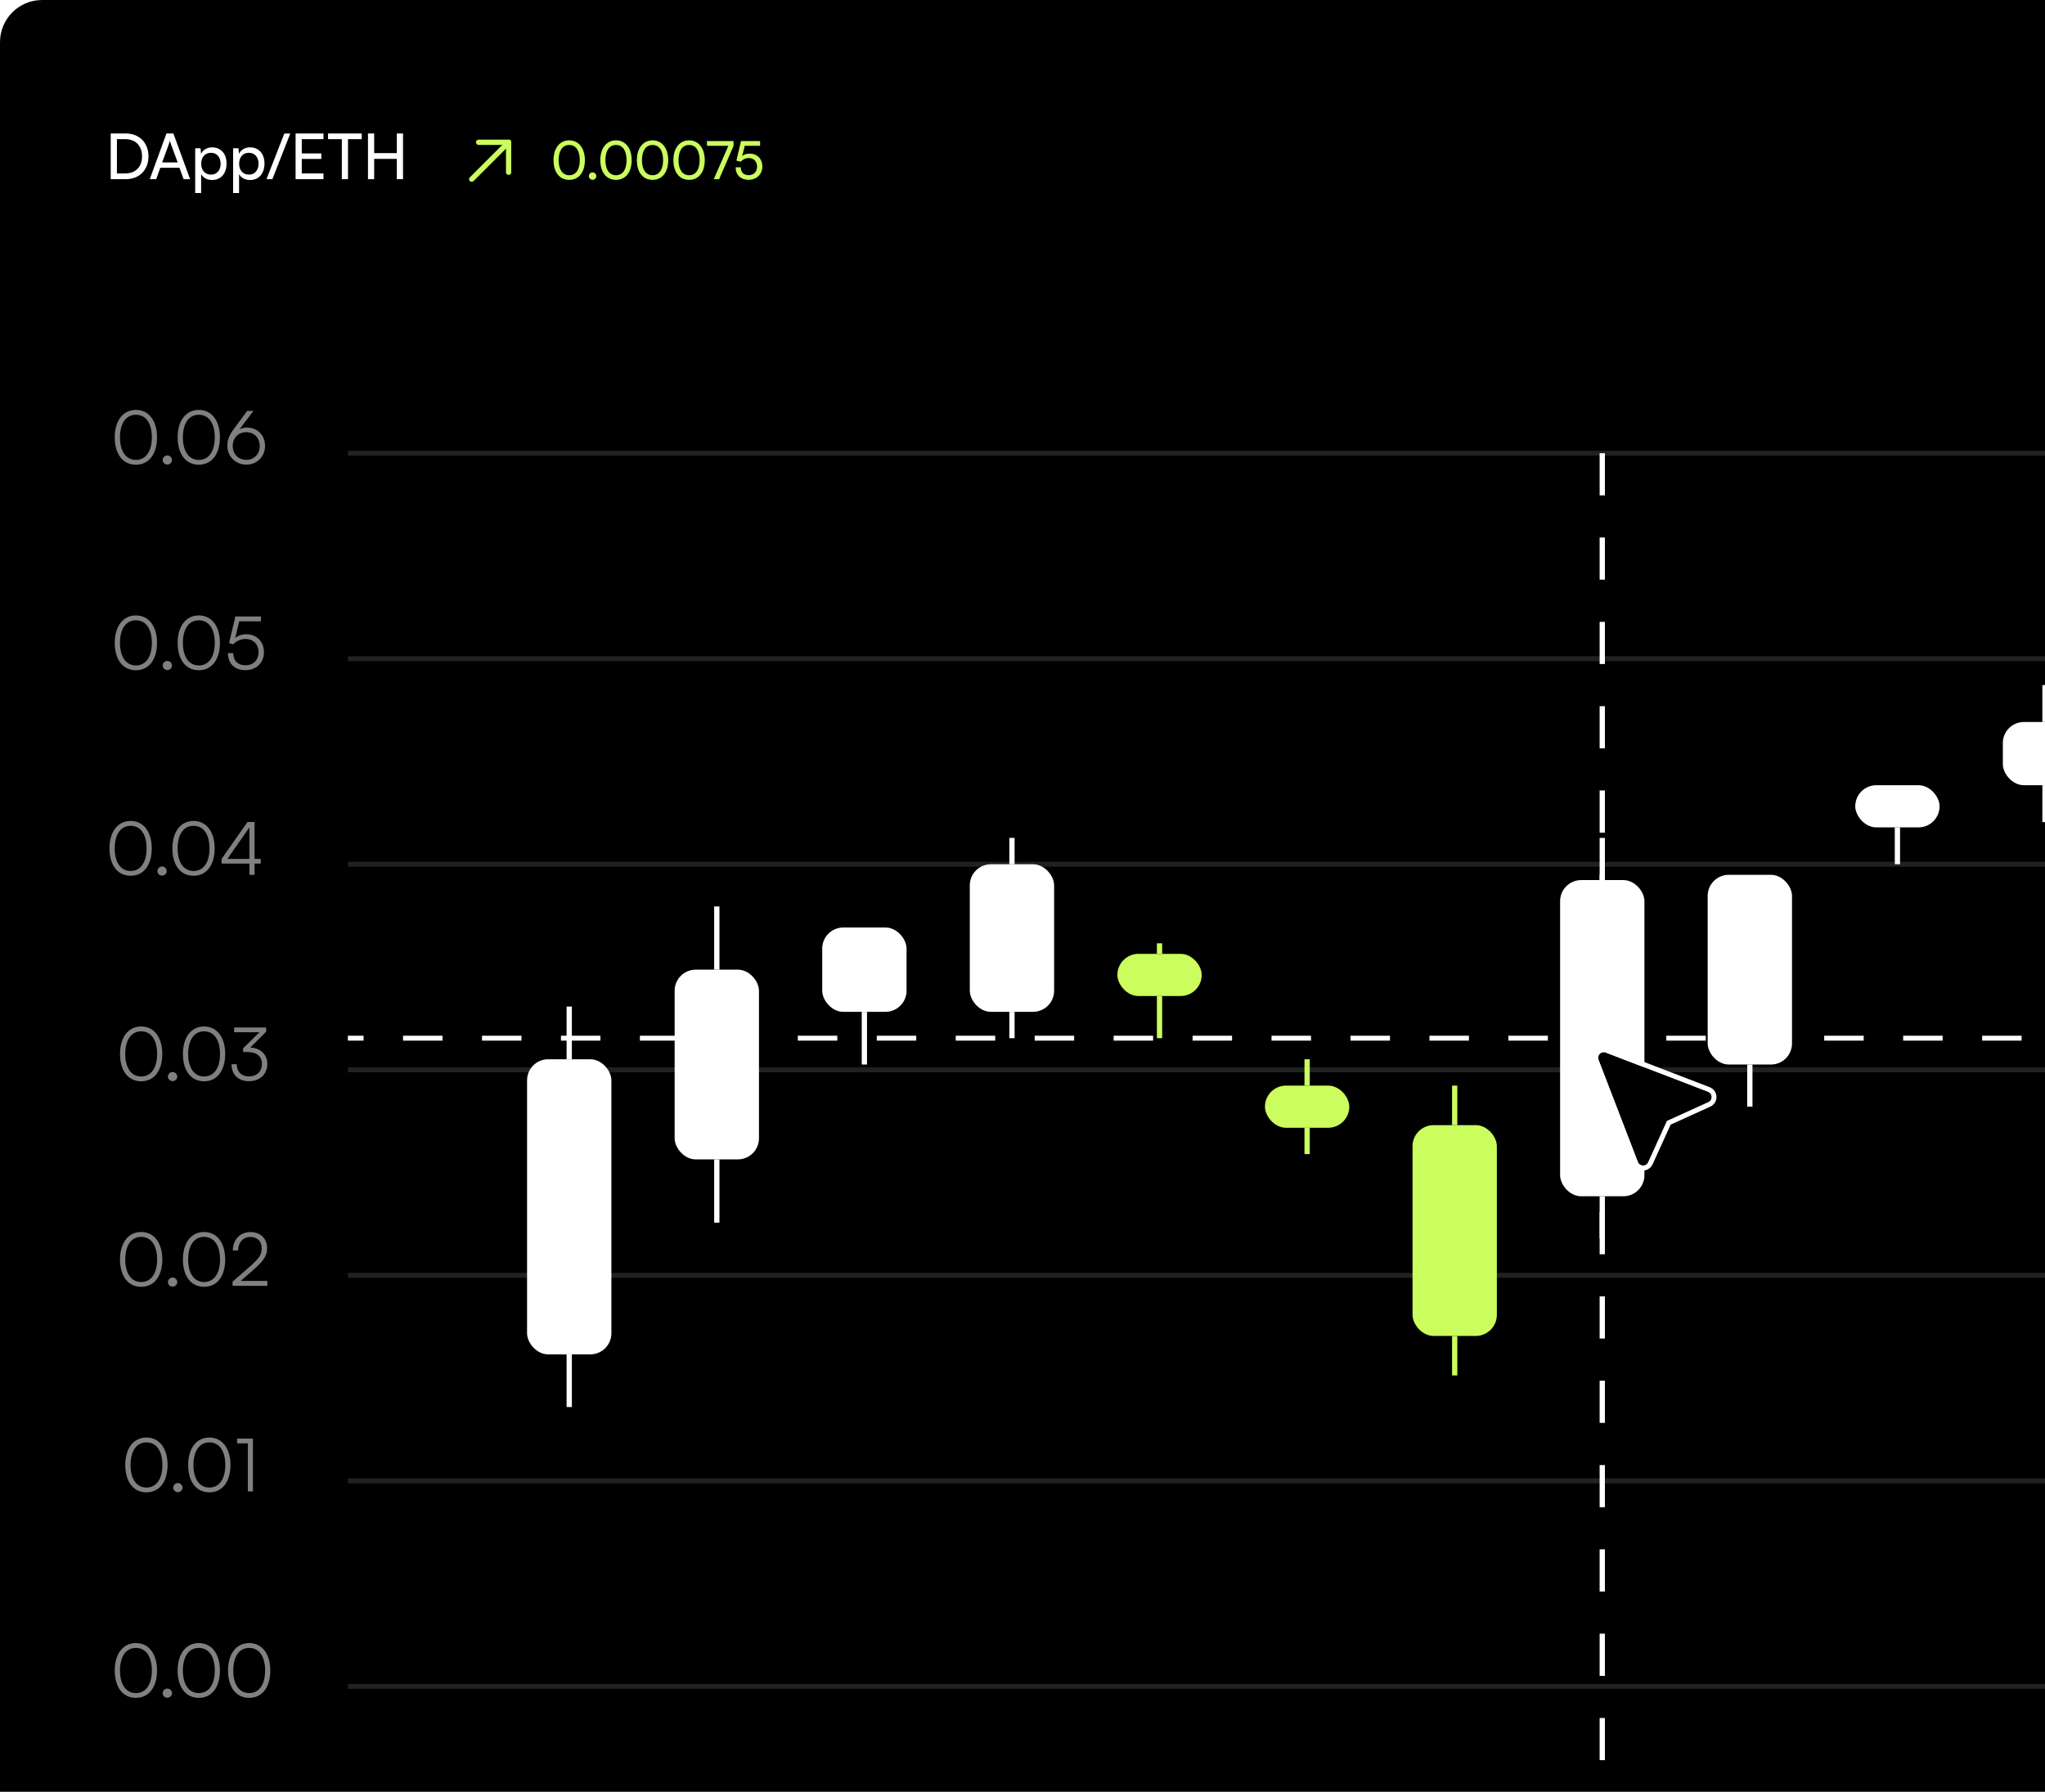 <svg width="388" height="340" viewBox="0 0 388 340" fill="none" xmlns="http://www.w3.org/2000/svg">
<g clip-path="url(#clip0_114_13865)">
<path d="M0 8C0 3.582 3.582 0 8 0H388V340H0V8Z" fill="black"/>
<path d="M66 86L803 86" stroke="#212121" stroke-width="0.936"/>
<path d="M66 125L803 125" stroke="#212121" stroke-width="0.936"/>
<path d="M66 164L803 164" stroke="#212121" stroke-width="0.936"/>
<path d="M66 203L803 203" stroke="#212121" stroke-width="0.936"/>
<path d="M66 242L803 242" stroke="#212121" stroke-width="0.936"/>
<path d="M66 281L803 281" stroke="#212121" stroke-width="0.936"/>
<path d="M66 320L803 320" stroke="#212121" stroke-width="0.936"/>
<path d="M304 86L304 367" stroke="white" stroke-dasharray="8 8"/>
<path d="M803 197L66 197" stroke="white" stroke-width="0.936" stroke-dasharray="7.49 7.49"/>
<path d="M21.77 316.988C21.77 313.88 23.296 311.78 25.788 311.78C28.266 311.78 29.792 313.88 29.792 316.988C29.792 320.11 28.294 322.182 25.788 322.182C23.268 322.182 21.77 320.11 21.77 316.988ZM22.764 316.988C22.764 319.592 23.87 321.272 25.788 321.272C27.706 321.272 28.812 319.592 28.812 316.988C28.812 314.37 27.706 312.704 25.788 312.704C23.87 312.704 22.764 314.37 22.764 316.988ZM31.748 322.154C31.272 322.154 30.866 321.762 30.866 321.3C30.866 320.824 31.272 320.418 31.748 320.418C32.224 320.418 32.63 320.824 32.63 321.3C32.63 321.762 32.224 322.154 31.748 322.154ZM33.706 316.988C33.706 313.88 35.231 311.78 37.724 311.78C40.202 311.78 41.727 313.88 41.727 316.988C41.727 320.11 40.23 322.182 37.724 322.182C35.203 322.182 33.706 320.11 33.706 316.988ZM34.7 316.988C34.7 319.592 35.806 321.272 37.724 321.272C39.642 321.272 40.748 319.592 40.748 316.988C40.748 314.37 39.642 312.704 37.724 312.704C35.806 312.704 34.7 314.37 34.7 316.988ZM43.262 316.988C43.262 313.88 44.788 311.78 47.28 311.78C49.758 311.78 51.284 313.88 51.284 316.988C51.284 320.11 49.786 322.182 47.28 322.182C44.76 322.182 43.262 320.11 43.262 316.988ZM44.256 316.988C44.256 319.592 45.362 321.272 47.28 321.272C49.198 321.272 50.304 319.592 50.304 316.988C50.304 314.37 49.198 312.704 47.28 312.704C45.362 312.704 44.256 314.37 44.256 316.988Z" fill="white" fill-opacity="0.5"/>
<path d="M23.77 277.988C23.77 274.88 25.296 272.78 27.788 272.78C30.266 272.78 31.792 274.88 31.792 277.988C31.792 281.11 30.294 283.182 27.788 283.182C25.268 283.182 23.77 281.11 23.77 277.988ZM24.764 277.988C24.764 280.592 25.87 282.272 27.788 282.272C29.706 282.272 30.812 280.592 30.812 277.988C30.812 275.37 29.706 273.704 27.788 273.704C25.87 273.704 24.764 275.37 24.764 277.988ZM33.748 283.154C33.272 283.154 32.866 282.762 32.866 282.3C32.866 281.824 33.272 281.418 33.748 281.418C34.224 281.418 34.63 281.824 34.63 282.3C34.63 282.762 34.224 283.154 33.748 283.154ZM35.706 277.988C35.706 274.88 37.231 272.78 39.724 272.78C42.202 272.78 43.727 274.88 43.727 277.988C43.727 281.11 42.23 283.182 39.724 283.182C37.203 283.182 35.706 281.11 35.706 277.988ZM36.7 277.988C36.7 280.592 37.806 282.272 39.724 282.272C41.642 282.272 42.748 280.592 42.748 277.988C42.748 275.37 41.642 273.704 39.724 273.704C37.806 273.704 36.7 275.37 36.7 277.988ZM47.026 273.886H44.982V272.976H47.992V283H47.026V273.886Z" fill="white" fill-opacity="0.5"/>
<path d="M22.77 238.988C22.77 235.88 24.296 233.78 26.788 233.78C29.266 233.78 30.792 235.88 30.792 238.988C30.792 242.11 29.294 244.182 26.788 244.182C24.268 244.182 22.77 242.11 22.77 238.988ZM23.764 238.988C23.764 241.592 24.87 243.272 26.788 243.272C28.706 243.272 29.812 241.592 29.812 238.988C29.812 236.37 28.706 234.704 26.788 234.704C24.87 234.704 23.764 236.37 23.764 238.988ZM32.748 244.154C32.272 244.154 31.866 243.762 31.866 243.3C31.866 242.824 32.272 242.418 32.748 242.418C33.224 242.418 33.63 242.824 33.63 243.3C33.63 243.762 33.224 244.154 32.748 244.154ZM34.706 238.988C34.706 235.88 36.231 233.78 38.724 233.78C41.202 233.78 42.727 235.88 42.727 238.988C42.727 242.11 41.23 244.182 38.724 244.182C36.203 244.182 34.706 242.11 34.706 238.988ZM35.7 238.988C35.7 241.592 36.806 243.272 38.724 243.272C40.642 243.272 41.748 241.592 41.748 238.988C41.748 236.37 40.642 234.704 38.724 234.704C36.806 234.704 35.7 236.37 35.7 238.988ZM50.73 244H44.122V243.202L47.328 240.402C49.176 238.792 49.652 238.092 49.652 236.902C49.652 235.544 48.84 234.718 47.51 234.718C46.124 234.718 45.214 235.726 45.172 237.28H44.164C44.22 235.18 45.55 233.794 47.524 233.794C49.414 233.794 50.674 235.012 50.674 236.846C50.674 238.302 50.016 239.268 48.014 241.018L45.676 243.062H50.73V244Z" fill="white" fill-opacity="0.5"/>
<path d="M22.77 199.988C22.77 196.88 24.296 194.78 26.788 194.78C29.266 194.78 30.792 196.88 30.792 199.988C30.792 203.11 29.294 205.182 26.788 205.182C24.268 205.182 22.77 203.11 22.77 199.988ZM23.764 199.988C23.764 202.592 24.87 204.272 26.788 204.272C28.706 204.272 29.812 202.592 29.812 199.988C29.812 197.37 28.706 195.704 26.788 195.704C24.87 195.704 23.764 197.37 23.764 199.988ZM32.748 205.154C32.272 205.154 31.866 204.762 31.866 204.3C31.866 203.824 32.272 203.418 32.748 203.418C33.224 203.418 33.63 203.824 33.63 204.3C33.63 204.762 33.224 205.154 32.748 205.154ZM34.706 199.988C34.706 196.88 36.231 194.78 38.724 194.78C41.202 194.78 42.727 196.88 42.727 199.988C42.727 203.11 41.23 205.182 38.724 205.182C36.203 205.182 34.706 203.11 34.706 199.988ZM35.7 199.988C35.7 202.592 36.806 204.272 38.724 204.272C40.642 204.272 41.748 202.592 41.748 199.988C41.748 197.37 40.642 195.704 38.724 195.704C36.806 195.704 35.7 197.37 35.7 199.988ZM46.925 199.624H46.127V198.924L49.221 195.872H44.419V194.976H50.495V195.788L47.499 198.77C49.375 198.868 50.719 200.058 50.719 201.878C50.719 203.866 49.263 205.168 47.233 205.168C45.259 205.168 43.929 203.95 43.929 201.948H44.923C44.923 203.39 45.819 204.258 47.233 204.258C48.731 204.258 49.697 203.306 49.697 201.85C49.697 200.478 48.717 199.624 46.925 199.624Z" fill="white" fill-opacity="0.5"/>
<path d="M20.77 160.988C20.77 157.88 22.296 155.78 24.788 155.78C27.266 155.78 28.792 157.88 28.792 160.988C28.792 164.11 27.294 166.182 24.788 166.182C22.268 166.182 20.77 164.11 20.77 160.988ZM21.764 160.988C21.764 163.592 22.87 165.272 24.788 165.272C26.706 165.272 27.812 163.592 27.812 160.988C27.812 158.37 26.706 156.704 24.788 156.704C22.87 156.704 21.764 158.37 21.764 160.988ZM30.748 166.154C30.272 166.154 29.866 165.762 29.866 165.3C29.866 164.824 30.272 164.418 30.748 164.418C31.224 164.418 31.63 164.824 31.63 165.3C31.63 165.762 31.224 166.154 30.748 166.154ZM32.706 160.988C32.706 157.88 34.231 155.78 36.724 155.78C39.202 155.78 40.727 157.88 40.727 160.988C40.727 164.11 39.23 166.182 36.724 166.182C34.203 166.182 32.706 164.11 32.706 160.988ZM33.7 160.988C33.7 163.592 34.806 165.272 36.724 165.272C38.642 165.272 39.748 163.592 39.748 160.988C39.748 158.37 38.642 156.704 36.724 156.704C34.806 156.704 33.7 158.37 33.7 160.988ZM49.472 163.872H48.296V166H47.316V163.872H42.052V162.976L46.952 155.976H48.296V162.976H49.472V163.872ZM43.144 162.976H47.316V157.012L43.144 162.976Z" fill="white" fill-opacity="0.5"/>
<path d="M21.77 121.988C21.77 118.88 23.296 116.78 25.788 116.78C28.266 116.78 29.792 118.88 29.792 121.988C29.792 125.11 28.294 127.182 25.788 127.182C23.268 127.182 21.77 125.11 21.77 121.988ZM22.764 121.988C22.764 124.592 23.87 126.272 25.788 126.272C27.706 126.272 28.812 124.592 28.812 121.988C28.812 119.37 27.706 117.704 25.788 117.704C23.87 117.704 22.764 119.37 22.764 121.988ZM31.748 127.154C31.272 127.154 30.866 126.762 30.866 126.3C30.866 125.824 31.272 125.418 31.748 125.418C32.224 125.418 32.63 125.824 32.63 126.3C32.63 126.762 32.224 127.154 31.748 127.154ZM33.706 121.988C33.706 118.88 35.231 116.78 37.724 116.78C40.202 116.78 41.727 118.88 41.727 121.988C41.727 125.11 40.23 127.182 37.724 127.182C35.203 127.182 33.706 125.11 33.706 121.988ZM34.7 121.988C34.7 124.592 35.806 126.272 37.724 126.272C39.642 126.272 40.748 124.592 40.748 121.988C40.748 119.37 39.642 117.704 37.724 117.704C35.806 117.704 34.7 119.37 34.7 121.988ZM46.552 127.168C44.536 127.168 43.248 125.908 43.248 123.934H44.256C44.256 125.376 45.138 126.244 46.566 126.244C48.078 126.244 49.058 125.236 49.058 123.752C49.058 122.352 48.148 121.246 46.566 121.246C45.642 121.246 44.802 121.666 44.256 122.268L43.458 122.016L44.662 116.976H49.506V117.9H45.39L44.634 121.05C45.194 120.602 45.922 120.35 46.706 120.35C48.792 120.35 50.08 121.848 50.08 123.724C50.08 125.74 48.652 127.168 46.552 127.168Z" fill="white" fill-opacity="0.5"/>
<path d="M21.77 82.988C21.77 79.88 23.296 77.78 25.788 77.78C28.266 77.78 29.792 79.88 29.792 82.988C29.792 86.11 28.294 88.182 25.788 88.182C23.268 88.182 21.77 86.11 21.77 82.988ZM22.764 82.988C22.764 85.592 23.87 87.272 25.788 87.272C27.706 87.272 28.812 85.592 28.812 82.988C28.812 80.37 27.706 78.704 25.788 78.704C23.87 78.704 22.764 80.37 22.764 82.988ZM31.748 88.154C31.272 88.154 30.866 87.762 30.866 87.3C30.866 86.824 31.272 86.418 31.748 86.418C32.224 86.418 32.63 86.824 32.63 87.3C32.63 87.762 32.224 88.154 31.748 88.154ZM33.706 82.988C33.706 79.88 35.231 77.78 37.724 77.78C40.202 77.78 41.727 79.88 41.727 82.988C41.727 86.11 40.23 88.182 37.724 88.182C35.203 88.182 33.706 86.11 33.706 82.988ZM34.7 82.988C34.7 85.592 35.806 87.272 37.724 87.272C39.642 87.272 40.748 85.592 40.748 82.988C40.748 80.37 39.642 78.704 37.724 78.704C35.806 78.704 34.7 80.37 34.7 82.988ZM44.396 81.35L46.902 77.976H48.078L45.446 81.462C45.922 81.224 46.356 81.126 46.818 81.126C48.904 81.126 50.29 82.652 50.29 84.612C50.29 86.67 48.736 88.168 46.734 88.168C44.718 88.168 43.136 86.614 43.136 84.612C43.136 83.45 43.458 82.638 44.396 81.35ZM44.158 84.626C44.158 86.152 45.208 87.258 46.734 87.258C48.218 87.258 49.282 86.152 49.282 84.626C49.282 83.1 48.218 82.008 46.734 82.008C45.208 82.008 44.158 83.1 44.158 84.626Z" fill="white" fill-opacity="0.5"/>
<path d="M108 191V201" stroke="white"/>
<rect x="100" y="201" width="16" height="56" rx="4" fill="white"/>
<path d="M108 257V267" stroke="white"/>
<path d="M136 172V184" stroke="white"/>
<rect x="128" y="184" width="16" height="36" rx="4" fill="white"/>
<path d="M136 220V232" stroke="white"/>
<rect x="156" y="176" width="16" height="16" rx="4" fill="white"/>
<path d="M164 192V202" stroke="white"/>
<path d="M192 159V164" stroke="white"/>
<rect x="184" y="164" width="16" height="28" rx="4" fill="white"/>
<path d="M192 192V197" stroke="white"/>
<path d="M220 181V179" stroke="#CAFD5D"/>
<rect x="212" y="181" width="16" height="8" rx="4" fill="#CAFD5D"/>
<path d="M220 189V197" stroke="#CAFD5D"/>
<path d="M248 201V206" stroke="#CAFD5D"/>
<rect x="240" y="206" width="16" height="8" rx="4" fill="#CAFD5D"/>
<path d="M248 214V219" stroke="#CAFD5D"/>
<path d="M276 206V213.5" stroke="#CAFD5D"/>
<rect x="268" y="213.5" width="16" height="40" rx="4" fill="#CAFD5D"/>
<path d="M276 253.5V261" stroke="#CAFD5D"/>
<path d="M304 159V167" stroke="white"/>
<rect x="296" y="167" width="16" height="60" rx="4" fill="white"/>
<path d="M304 227V235" stroke="white"/>
<rect x="324" y="166" width="16" height="36" rx="4" fill="white"/>
<path d="M332 202V210" stroke="white"/>
<rect x="352" y="149" width="16" height="8" rx="4" fill="white"/>
<path d="M360 157V164" stroke="white"/>
<path d="M388 130V137" stroke="white"/>
<rect x="380" y="137" width="16" height="12" rx="4" fill="white"/>
<path d="M388 149V156" stroke="white"/>
<path d="M23.876 34H21.008V25.324H23.828C26.42 25.324 28.172 27.076 28.172 29.668C28.172 32.248 26.444 34 23.876 34ZM23.744 26.404H22.184V32.908H23.792C25.724 32.908 26.948 31.66 26.948 29.668C26.948 27.652 25.724 26.404 23.744 26.404ZM29.641 34H28.417L31.585 25.324H32.893L36.073 34H34.837L34.057 31.84H30.409L29.641 34ZM32.089 27.196L30.769 30.82H33.709L32.377 27.196C32.317 27.028 32.257 26.824 32.233 26.692C32.209 26.812 32.149 27.016 32.089 27.196ZM37.035 36.628V28.132H38.055L38.139 29.188C38.535 28.384 39.327 27.964 40.263 27.964C41.943 27.964 42.987 29.224 42.987 31.024C42.987 32.812 42.003 34.156 40.263 34.156C39.327 34.156 38.547 33.76 38.163 33.04V36.628H37.035ZM38.175 31.072C38.175 32.272 38.871 33.136 40.023 33.136C41.175 33.136 41.859 32.272 41.859 31.072C41.859 29.86 41.175 28.996 40.023 28.996C38.871 28.996 38.175 29.848 38.175 31.072ZM44.23 36.628V28.132H45.25L45.334 29.188C45.73 28.384 46.522 27.964 47.458 27.964C49.138 27.964 50.182 29.224 50.182 31.024C50.182 32.812 49.198 34.156 47.458 34.156C46.522 34.156 45.742 33.76 45.358 33.04V36.628H44.23ZM45.37 31.072C45.37 32.272 46.066 33.136 47.218 33.136C48.37 33.136 49.054 32.272 49.054 31.072C49.054 29.86 48.37 28.996 47.218 28.996C46.066 28.996 45.37 29.848 45.37 31.072ZM51.678 34H50.562L53.947 25.336H55.075L51.678 34ZM61.374 34H56.082V25.324H61.374V26.404H57.258V29.116H60.966V30.16H57.258V32.908H61.374V34ZM62.238 26.404V25.324H68.634V26.404H66.03V34H64.854V26.404H62.238ZM70.993 34H69.817V25.324H70.993V29.056H75.289V25.324H76.465V34H75.289V30.148H70.993V34Z" fill="white"/>
<path d="M89.5 34L96.5 27" stroke="#CAFD5D" stroke-linecap="round" stroke-linejoin="round"/>
<path d="M90.812 27H96.5V32.687" stroke="#CAFD5D" stroke-linecap="round" stroke-linejoin="round"/>
<path d="M105.021 30.39C105.021 28.15 106.181 26.63 108.001 26.63C109.811 26.63 110.971 28.15 110.971 30.39C110.971 32.64 109.861 34.13 108.001 34.13C106.131 34.13 105.021 32.64 105.021 30.39ZM105.991 30.39C105.991 32.17 106.731 33.25 108.001 33.25C109.271 33.25 110.001 32.17 110.001 30.39C110.001 28.59 109.271 27.51 108.001 27.51C106.731 27.51 105.991 28.59 105.991 30.39ZM112.435 34.12C112.045 34.12 111.715 33.8 111.715 33.42C111.715 33.03 112.045 32.71 112.435 32.71C112.815 32.71 113.145 33.03 113.145 33.42C113.145 33.8 112.815 34.12 112.435 34.12ZM113.898 30.39C113.898 28.15 115.058 26.63 116.878 26.63C118.688 26.63 119.848 28.15 119.848 30.39C119.848 32.64 118.738 34.13 116.878 34.13C115.008 34.13 113.898 32.64 113.898 30.39ZM114.868 30.39C114.868 32.17 115.608 33.25 116.878 33.25C118.148 33.25 118.878 32.17 118.878 30.39C118.878 28.59 118.148 27.51 116.878 27.51C115.608 27.51 114.868 28.59 114.868 30.39ZM120.832 30.39C120.832 28.15 121.992 26.63 123.812 26.63C125.622 26.63 126.782 28.15 126.782 30.39C126.782 32.64 125.672 34.13 123.812 34.13C121.942 34.13 120.832 32.64 120.832 30.39ZM121.802 30.39C121.802 32.17 122.542 33.25 123.812 33.25C125.082 33.25 125.812 32.17 125.812 30.39C125.812 28.59 125.082 27.51 123.812 27.51C122.542 27.51 121.802 28.59 121.802 30.39ZM127.765 30.39C127.765 28.15 128.925 26.63 130.745 26.63C132.555 26.63 133.715 28.15 133.715 30.39C133.715 32.64 132.605 34.13 130.745 34.13C128.875 34.13 127.765 32.64 127.765 30.39ZM128.735 30.39C128.735 32.17 129.475 33.25 130.745 33.25C132.015 33.25 132.745 32.17 132.745 30.39C132.745 28.59 132.015 27.51 130.745 27.51C129.475 27.51 128.735 28.59 128.735 30.39ZM134.133 26.77H139.183V27.67L136.443 34H135.423L138.193 27.67H134.133V26.77ZM142.012 34.12C140.532 34.12 139.572 33.18 139.572 31.74H140.542C140.542 32.67 141.112 33.24 142.032 33.24C143.012 33.24 143.642 32.59 143.642 31.61C143.642 30.68 143.052 29.99 142.042 29.99C141.432 29.99 140.872 30.28 140.542 30.69L139.712 30.48L140.592 26.77H144.212V27.67H141.302L140.822 29.59C141.202 29.3 141.682 29.15 142.222 29.15C143.692 29.15 144.642 30.18 144.642 31.57C144.642 33.07 143.572 34.12 142.012 34.12Z" fill="#CAFD5D"/>
<g filter="url(#filter0_d_114_13865)">
<path d="M324.126 205.855L316.267 209.426L312.696 217.28C312.61 217.469 312.469 217.629 312.293 217.739C312.116 217.849 311.911 217.905 311.703 217.898C311.494 217.892 311.293 217.825 311.123 217.704C310.953 217.584 310.822 217.416 310.748 217.222L303.276 197.805C303.206 197.615 303.192 197.408 303.236 197.21C303.28 197.012 303.379 196.83 303.523 196.687C303.667 196.543 303.848 196.444 304.047 196.4C304.245 196.357 304.451 196.371 304.642 196.441L324.068 203.908C324.26 203.986 324.425 204.117 324.543 204.286C324.661 204.456 324.728 204.656 324.734 204.863C324.74 205.069 324.686 205.273 324.578 205.45C324.47 205.626 324.313 205.767 324.126 205.855Z" fill="black"/>
<path d="M303.946 195.943C304.196 195.888 304.455 195.897 304.699 195.967L304.804 196.001L304.81 196.004L324.236 203.471L324.242 203.474C324.518 203.585 324.756 203.775 324.927 204.019C325.097 204.263 325.192 204.552 325.201 204.849C325.21 205.147 325.132 205.44 324.977 205.694C324.821 205.948 324.595 206.151 324.326 206.278L324.319 206.281L316.62 209.779L313.122 217.473C312.998 217.747 312.795 217.977 312.54 218.136C312.285 218.295 311.989 218.375 311.688 218.366C311.388 218.357 311.098 218.26 310.853 218.086C310.607 217.913 310.418 217.67 310.311 217.39L302.839 197.973L302.837 197.966C302.736 197.692 302.716 197.394 302.779 197.109C302.842 196.824 302.986 196.562 303.192 196.356C303.399 196.149 303.661 196.006 303.946 195.943Z" stroke="white" stroke-width="0.936"/>
</g>
</g>
<defs>
<filter id="filter0_d_114_13865" x="292.449" y="188.889" width="43.046" height="43.047" filterUnits="userSpaceOnUse" color-interpolation-filters="sRGB">
<feFlood flood-opacity="0" result="BackgroundImageFix"/>
<feColorMatrix in="SourceAlpha" type="matrix" values="0 0 0 0 0 0 0 0 0 0 0 0 0 0 0 0 0 0 127 0" result="hardAlpha"/>
<feOffset dy="3.275"/>
<feGaussianBlur stdDeviation="4.913"/>
<feComposite in2="hardAlpha" operator="out"/>
<feColorMatrix type="matrix" values="0 0 0 0 0.024 0 0 0 0 0.024 0 0 0 0 0.027 0 0 0 0.12 0"/>
<feBlend mode="normal" in2="BackgroundImageFix" result="effect1_dropShadow_114_13865"/>
<feBlend mode="normal" in="SourceGraphic" in2="effect1_dropShadow_114_13865" result="shape"/>
</filter>
<clipPath id="clip0_114_13865">
<path d="M0 8C0 3.582 3.582 0 8 0H388V340H0V8Z" fill="white"/>
</clipPath>
</defs>
</svg>
